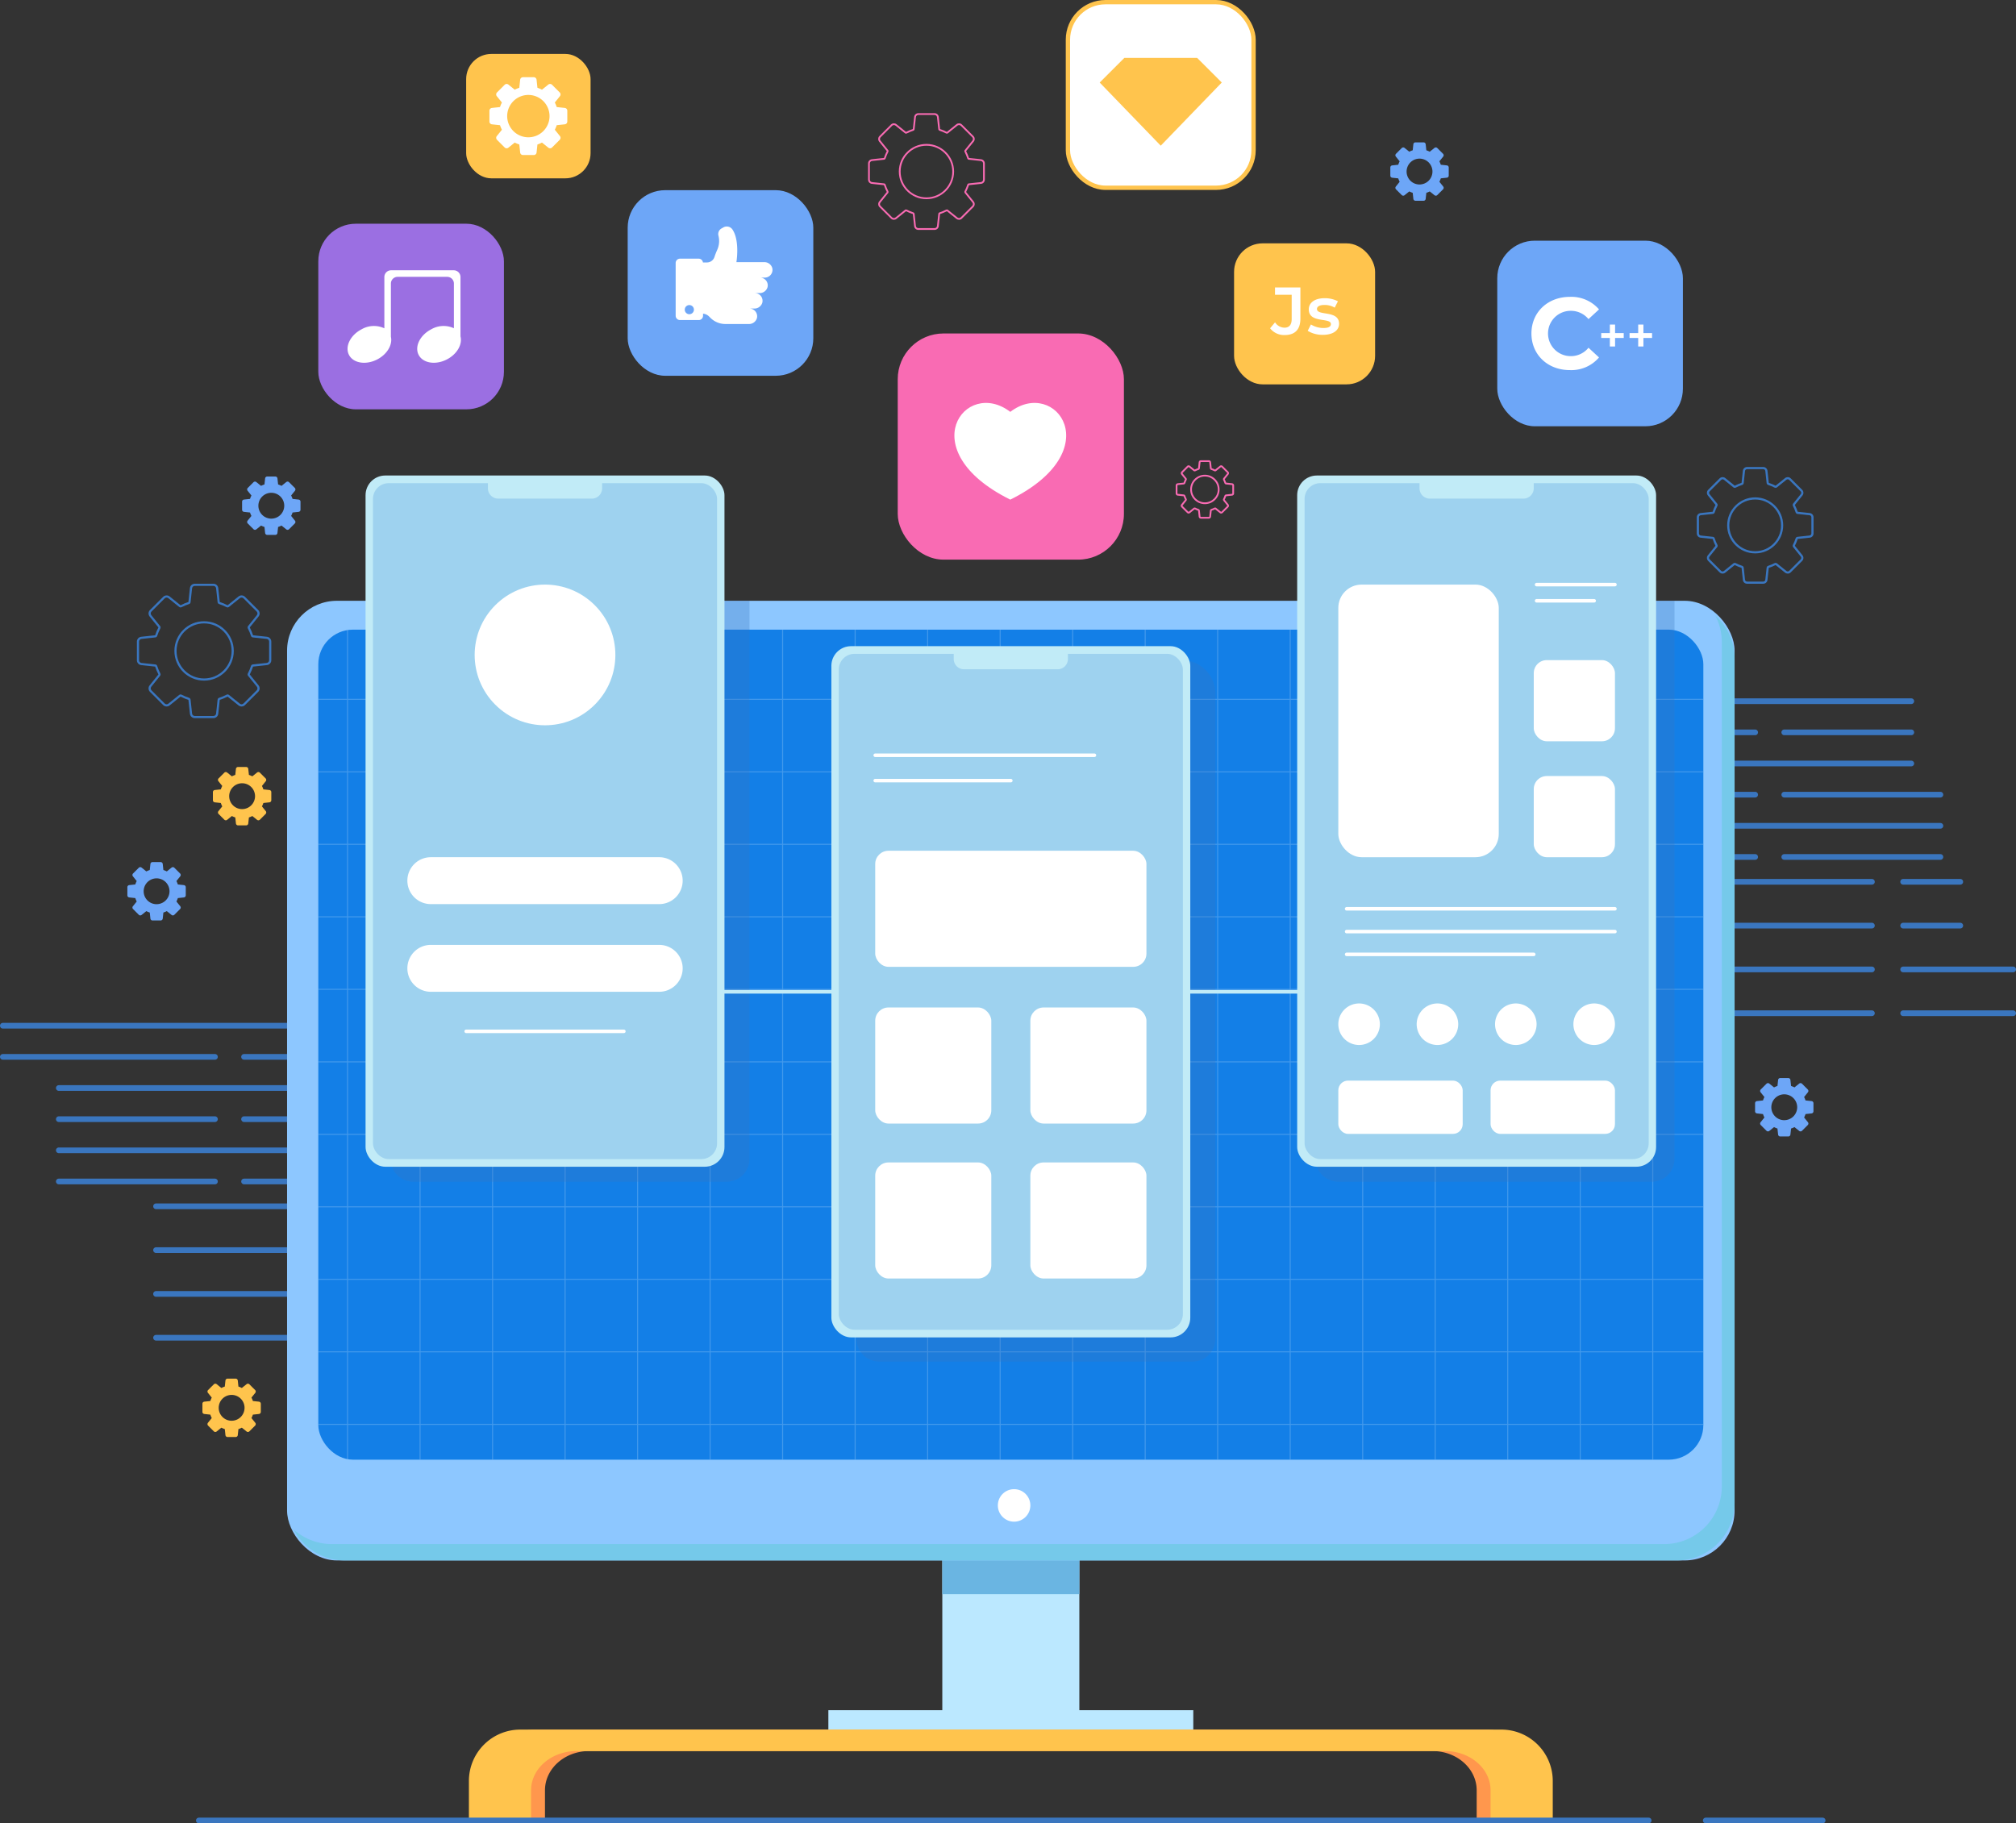 <svg xmlns="http://www.w3.org/2000/svg" id="Group_10310" width="496.287" height="448.925" viewBox="0 0 496.287 448.925">
    <rect x="0" y="0" width="496.287" height="448.925" fill="#333333" stroke="none"/>
    <defs>
        <clipPath id="clip-path">
            <path id="Path_25067" fill="none" d="M8.519 0h323.923a8.519 8.519 0 0 1 8.519 8.519v187.324a8.519 8.519 0 0 1-8.519 8.519H8.519A8.519 8.519 0 0 1 0 195.843V8.519A8.519 8.519 0 0 1 8.519 0z"/>
        </clipPath>
        <style>
            .cls-11,.cls-15,.cls-16,.cls-2,.cls-22{fill:none}.cls-2{stroke:#3a76bf;stroke-width:1.401px}.cls-15,.cls-16,.cls-2{stroke-linecap:round}.cls-11,.cls-15,.cls-16,.cls-2{stroke-miterlimit:10}.cls-3{fill:#bbe8ff}.cls-6{fill:#fff}.cls-11,.cls-15{stroke:#fff}.cls-11{stroke-width:.25px}.cls-12,.cls-25{fill:#3a76bf}.cls-12{opacity:.3;mix-blend-mode:multiply;isolation:isolate}.cls-13{fill:#c1ebf7}.cls-14{fill:#9ed2ef}.cls-15{stroke-width:.867px}.cls-16{stroke:#c1ebf7;stroke-width:.897px}.cls-26{fill:#f96bb3}.cls-19{fill:#6da6f7}.cls-20{fill:#ffc44d}.cls-22{stroke-linejoin:round}.cls-24,.cls-25,.cls-26{stroke:none}
        </style>
    </defs>
    <g id="Group_10264" transform="translate(393.638 172.641)">
        <path id="Line_121" d="M0 0L76.876 0" class="cls-2"/>
        <path id="Line_122" d="M0 0L38.438 0" class="cls-2" transform="translate(0 7.671)"/>
        <path id="Line_123" d="M0 0L31.275 0" class="cls-2" transform="translate(45.602 7.671)"/>
        <path id="Line_124" d="M0 0L76.876 0" class="cls-2" transform="translate(0 15.341)"/>
        <path id="Line_125" d="M0 0L38.438 0" class="cls-2" transform="translate(0 23.012)"/>
        <path id="Line_126" d="M0 0L38.438 0" class="cls-2" transform="translate(45.602 23.012)"/>
        <path id="Line_127" d="M0 0L84.04 0" class="cls-2" transform="translate(0 30.683)"/>
        <path id="Line_128" d="M0 0L38.438 0" class="cls-2" transform="translate(0 38.353)"/>
        <g id="Group_10260" transform="translate(23.937 44.466)">
            <path id="Line_129" d="M0 0L43.243 0" class="cls-2"/>
            <path id="Line_130" d="M0 0L14.065 0" class="cls-2" transform="translate(50.931)"/>
        </g>
        <g id="Group_10261" transform="translate(23.937 55.253)">
            <path id="Line_131" d="M0 0L43.243 0" class="cls-2"/>
            <path id="Line_132" d="M0 0L14.065 0" class="cls-2" transform="translate(50.931)"/>
        </g>
        <g id="Group_10262" transform="translate(23.937 66.04)">
            <path id="Line_133" d="M0 0L43.243 0" class="cls-2"/>
            <path id="Line_134" d="M0 0L27.082 0" class="cls-2" transform="translate(50.931)"/>
        </g>
        <g id="Group_10263" transform="translate(23.937 76.827)">
            <path id="Line_135" d="M0 0L43.243 0" class="cls-2"/>
            <path id="Line_136" d="M0 0L27.082 0" class="cls-2" transform="translate(50.931)"/>
        </g>
        <path id="Line_137" d="M0 0L38.438 0" class="cls-2" transform="translate(45.602 38.353)"/>
    </g>
    <g id="Group_10269" transform="translate(.7 252.539)">
        <path id="Line_138" d="M0 0L90.655 0" class="cls-2"/>
        <path id="Line_139" d="M0 0L52.217 0" class="cls-2" transform="translate(0 7.671)"/>
        <path id="Line_140" d="M0 0L38.438 0" class="cls-2" transform="translate(59.38 7.671)"/>
        <path id="Line_141" d="M0 0L76.876 0" class="cls-2" transform="translate(13.778 15.341)"/>
        <path id="Line_142" d="M0 0L38.438 0" class="cls-2" transform="translate(13.778 23.012)"/>
        <path id="Line_143" d="M0 0L38.438 0" class="cls-2" transform="translate(59.38 23.012)"/>
        <path id="Line_144" d="M0 0L76.876 0" class="cls-2" transform="translate(13.778 30.683)"/>
        <path id="Line_145" d="M0 0L38.438 0" class="cls-2" transform="translate(13.778 38.353)"/>
        <g id="Group_10265" transform="translate(37.715 44.466)">
            <path id="Line_146" d="M0 0L43.243 0" class="cls-2"/>
            <path id="Line_147" d="M0 0L14.065 0" class="cls-2" transform="translate(50.931)"/>
        </g>
        <g id="Group_10266" transform="translate(37.715 55.253)">
            <path id="Line_148" d="M0 0L43.243 0" class="cls-2"/>
            <path id="Line_149" d="M0 0L14.065 0" class="cls-2" transform="translate(50.931)"/>
        </g>
        <g id="Group_10267" transform="translate(37.715 66.04)">
            <path id="Line_150" d="M0 0L43.243 0" class="cls-2"/>
            <path id="Line_151" d="M0 0L14.065 0" class="cls-2" transform="translate(50.931)"/>
        </g>
        <g id="Group_10268" transform="translate(37.715 76.827)">
            <path id="Line_152" d="M0 0L43.243 0" class="cls-2"/>
            <path id="Line_153" d="M0 0L14.065 0" class="cls-2" transform="translate(50.931)"/>
        </g>
        <path id="Line_154" d="M0 0L38.438 0" class="cls-2" transform="translate(59.38 38.353)"/>
    </g>
    <g id="Group_10281" transform="translate(70.669 147.921)">
        <g id="Group_10271" transform="translate(133.253 228.845)">
            <g id="Group_10270" transform="translate(28.049)">
                <path id="Rectangle_1462" d="M0 0H33.737V44.825H0z" class="cls-3"/>
                <path id="Rectangle_1463" fill="#6ab5e2" d="M0 0H33.737V15.728H0z"/>
            </g>
            <path id="Rectangle_1464" d="M0 0H89.835V5.243H0z" class="cls-3" transform="translate(0 44.301)"/>
        </g>
        <g id="Group_10280">
            <rect id="Rectangle_1465" width="356.34" height="236.273" fill="#8dc7ff" rx="12.271"/>
            <path id="Path_25034" d="M220.483 321.083a4 4 0 1 1-4-4 4 4 0 0 1 4 4z" class="cls-6" transform="translate(-37.507 -98.354)"/>
            <path id="Path_25035" fill="#75c9ea" d="M412.554 131.084a14.121 14.121 0 0 1 1.618 6.567V345.54a14.192 14.192 0 0 1-14.192 14.191H72.023a14.122 14.122 0 0 1-9.428-3.605 14.185 14.185 0 0 0 12.574 7.625h327.957a14.193 14.193 0 0 0 14.192-14.192V141.67a14.139 14.139 0 0 0-4.764-10.586z" transform="translate(-60.977 -127.479)"/>
            <rect id="Rectangle_1466" width="340.961" height="204.362" fill="#137fe7" rx="8.519" transform="translate(7.689 7.104)"/>
            <g id="Group_10274" transform="translate(7.689 7.104)">
                <g id="Mask_Group_6217" clip-path="url(#clip-path)">
                    <g id="Group_10272" opacity="0.2" transform="translate(-18.737 -72.093)">
                        <path id="Line_155" d="M0 0L0 275.489" class="cls-11" transform="translate(25.939 40.758)"/>
                        <path id="Line_156" d="M0 0L0 275.489" class="cls-11" transform="translate(43.789 40.758)"/>
                        <path id="Line_157" d="M0 0L0 275.489" class="cls-11" transform="translate(61.639 40.758)"/>
                        <path id="Line_158" d="M0 0L0 275.489" class="cls-11" transform="translate(79.49 40.758)"/>
                        <path id="Line_159" d="M0 0L0 275.489" class="cls-11" transform="translate(97.34 40.758)"/>
                        <path id="Line_160" d="M0 0L0 275.489" class="cls-11" transform="translate(115.19 40.758)"/>
                        <path id="Line_161" d="M0 0L0 275.489" class="cls-11" transform="translate(133.04 40.758)"/>
                        <path id="Line_162" d="M0 0L0 275.489" class="cls-11" transform="translate(150.891 40.758)"/>
                        <path id="Line_163" d="M0 0L0 275.489" class="cls-11" transform="translate(168.741 40.758)"/>
                        <path id="Line_164" d="M0 0L0 275.489" class="cls-11" transform="translate(186.591 40.758)"/>
                        <path id="Line_165" d="M0 0L0 275.489" class="cls-11" transform="translate(204.441 40.758)"/>
                        <path id="Line_166" d="M0 0L0 275.489" class="cls-11" transform="translate(222.292 40.758)"/>
                        <path id="Line_167" d="M0 0L0 275.489" class="cls-11" transform="translate(240.142 40.758)"/>
                        <path id="Line_168" d="M0 0L0 275.489" class="cls-11" transform="translate(257.992 40.758)"/>
                        <path id="Line_169" d="M0 0L0 275.489" class="cls-11" transform="translate(275.842 40.758)"/>
                        <path id="Line_170" d="M0 0L0 275.489" class="cls-11" transform="translate(293.693 40.758)"/>
                        <path id="Line_171" d="M0 0L0 275.489" class="cls-11" transform="translate(311.543 40.758)"/>
                        <path id="Line_172" d="M0 0L0 275.489" class="cls-11" transform="translate(329.393 40.758)"/>
                        <path id="Line_173" d="M0 0L0 275.489" class="cls-11" transform="translate(347.243 40.758)"/>
                        <path id="Line_174" d="M0 0L0 275.489" class="cls-11" transform="translate(365.094 40.758)"/>
                        <path id="Line_175" d="M0 0L0 275.489" class="cls-11" transform="translate(382.944 40.758)"/>
                        <path id="Line_176" d="M408.883 0L0 0" class="cls-11"/>
                        <path id="Line_177" d="M408.883 0L0 0" class="cls-11" transform="translate(0 17.85)"/>
                        <path id="Line_178" d="M408.883 0L0 0" class="cls-11" transform="translate(0 35.7)"/>
                        <path id="Line_179" d="M408.883 0L0 0" class="cls-11" transform="translate(0 53.551)"/>
                        <path id="Line_180" d="M408.883 0L0 0" class="cls-11" transform="translate(0 71.401)"/>
                        <path id="Line_181" d="M408.883 0L0 0" class="cls-11" transform="translate(0 89.251)"/>
                        <path id="Line_182" d="M408.883 0L0 0" class="cls-11" transform="translate(0 107.102)"/>
                        <path id="Line_183" d="M408.883 0L0 0" class="cls-11" transform="translate(0 124.952)"/>
                        <path id="Line_184" d="M408.883 0L0 0" class="cls-11" transform="translate(0 142.802)"/>
                        <path id="Line_185" d="M408.883 0L0 0" class="cls-11" transform="translate(0 160.652)"/>
                        <path id="Line_186" d="M408.883 0L0 0" class="cls-11" transform="translate(0 178.503)"/>
                        <path id="Line_187" d="M408.883 0L0 0" class="cls-11" transform="translate(0 196.353)"/>
                        <path id="Line_188" d="M408.883 0L0 0" class="cls-11" transform="translate(0 214.203)"/>
                        <path id="Line_189" d="M408.883 0L0 0" class="cls-11" transform="translate(0 232.053)"/>
                        <path id="Line_190" d="M408.883 0L0 0" class="cls-11" transform="translate(0 249.904)"/>
                        <path id="Line_191" d="M408.883 0L0 0" class="cls-11" transform="translate(0 267.754)"/>
                        <path id="Line_192" d="M408.883 0L0 0" class="cls-11" transform="translate(0 285.604)"/>
                        <path id="Line_193" d="M408.883 0L0 0" class="cls-11" transform="translate(0 303.455)"/>
                        <path id="Line_194" d="M408.883 0L0 0" class="cls-11" transform="translate(0 321.305)"/>
                        <path id="Line_195" d="M408.883 0L0 0" class="cls-11" transform="translate(0 339.155)"/>
                        <path id="Line_196" d="M408.883 0L0 0" class="cls-11" transform="translate(0 357.005)"/>
                    </g>
                </g>
            </g>
            <path id="Path_25036" d="M83.223 127.967v137.425A5.606 5.606 0 0 0 88.829 271h77.143a5.606 5.606 0 0 0 5.606-5.606V127.967z" class="cls-12" transform="translate(-57.747 -127.967)"/>
            <path id="Path_25037" d="M182.4 140.6v167.1a5.606 5.606 0 0 0 5.606 5.606h77.143a5.606 5.606 0 0 0 5.606-5.606V148.9a8.308 8.308 0 0 0-8.308-8.308z" class="cls-12" transform="translate(-42.218 -125.989)"/>
            <path id="Path_25038" d="M280.112 127.967v137.425a5.607 5.607 0 0 0 5.606 5.608h77.144a5.606 5.606 0 0 0 5.606-5.606V127.967z" class="cls-12" transform="translate(-26.918 -127.967)"/>
        </g>
    </g>
    <g id="Group_10295" transform="translate(89.992 117.076)">
        <g id="Group_10284">
            <g id="Group_10282">
                <rect id="Rectangle_1469" width="88.355" height="170.185" class="cls-13" rx="4.847"/>
                <rect id="Rectangle_1470" width="84.707" height="166.42" class="cls-14" rx="3.877" transform="translate(1.824 1.883)"/>
                <path id="Rectangle_1471" d="M0 0h28.113v1.986a2.532 2.532 0 0 1-2.532 2.532H2.532A2.532 2.532 0 0 1 0 1.986V0z" class="cls-13" transform="translate(30.121 1.171)"/>
            </g>
            <g id="Group_10283" transform="translate(10.291 19.684)">
                <circle id="Ellipse_1447" cx="17.32" cy="17.32" r="17.32" class="cls-6" transform="rotate(-45 34.263 .909)"/>
                <path id="Path_25039" d="M148.8 194.1H92.575a5.773 5.773 0 0 1-5.774-5.773 5.774 5.774 0 0 1 5.774-5.774H148.8a5.774 5.774 0 0 1 5.774 5.774 5.773 5.773 0 0 1-5.774 5.773z" class="cls-6" transform="translate(-86.801 -108.259)"/>
                <path id="Path_25040" d="M148.8 212.764H92.575a5.774 5.774 0 0 1-5.774-5.774 5.774 5.774 0 0 1 5.774-5.774H148.8a5.774 5.774 0 0 1 5.774 5.774 5.774 5.774 0 0 1-5.774 5.774z" class="cls-6" transform="translate(-86.801 -105.336)"/>
                <path id="Line_239" d="M0 0L38.826 0" class="cls-15" transform="translate(14.474 117.167)"/>
            </g>
        </g>
        <g id="Group_10289" transform="translate(114.67 42.019)">
            <g id="Group_10286">
                <g id="Group_10285">
                    <rect id="Rectangle_1472" width="88.355" height="170.185" class="cls-13" rx="4.847"/>
                    <rect id="Rectangle_1473" width="84.707" height="166.42" class="cls-14" rx="3.877" transform="translate(1.824 1.883)"/>
                    <path id="Rectangle_1474" d="M0 0h28.113v1.986a2.532 2.532 0 0 1-2.532 2.532H2.532A2.532 2.532 0 0 1 0 1.986V0z" class="cls-13" transform="translate(30.121 1.171)"/>
                </g>
            </g>
            <g id="Group_10288" transform="translate(10.793 26.858)">
                <g id="Group_10287" transform="translate(0 23.513)">
                    <rect id="Rectangle_1475" width="28.578" height="28.578" class="cls-6" rx="3.257" transform="translate(0 76.74)"/>
                    <rect id="Rectangle_1476" width="28.578" height="28.578" class="cls-6" rx="3.257" transform="translate(38.191 76.74)"/>
                    <rect id="Rectangle_1477" width="28.578" height="28.578" class="cls-6" rx="3.257" transform="translate(0 38.587)"/>
                    <rect id="Rectangle_1478" width="66.769" height="28.578" class="cls-6" rx="3.257"/>
                    <rect id="Rectangle_1479" width="28.578" height="28.578" class="cls-6" rx="3.257" transform="translate(38.191 38.587)"/>
                </g>
                <path id="Line_240" d="M0 0L53.967 0" class="cls-15"/>
                <path id="Line_241" d="M0 0L33.384 0" class="cls-15" transform="translate(0 6.242)"/>
            </g>
        </g>
        <g id="Group_10294" transform="translate(229.339)">
            <g id="Group_10291">
                <g id="Group_10290">
                    <rect id="Rectangle_1480" width="88.355" height="170.185" class="cls-13" rx="4.847"/>
                    <rect id="Rectangle_1481" width="84.707" height="166.42" class="cls-14" rx="3.877" transform="translate(1.825 1.883)"/>
                    <path id="Rectangle_1482" d="M0 0h28.113v1.986a2.532 2.532 0 0 1-2.532 2.532H2.532A2.532 2.532 0 0 1 0 1.986V0z" class="cls-13" transform="translate(30.121 1.171)"/>
                </g>
            </g>
            <g id="Group_10293" transform="translate(10.128 26.858)">
                <rect id="Rectangle_1483" width="39.495" height="67.12" class="cls-6" rx="5.731"/>
                <rect id="Rectangle_1484" width="19.985" height="19.985" class="cls-6" rx="3.2" transform="translate(48.115 18.592)"/>
                <rect id="Rectangle_1485" width="19.985" height="19.985" class="cls-6" rx="3.2" transform="translate(48.115 47.135)"/>
                <path id="Line_242" d="M0 0L66.054 0" class="cls-15" transform="translate(2.045 79.821)"/>
                <path id="Line_243" d="M0 0L66.054 0" class="cls-15" transform="translate(2.045 85.432)"/>
                <path id="Line_244" d="M0 0L46.069 0" class="cls-15" transform="translate(2.045 91.042)"/>
                <g id="Group_10292" transform="translate(0 103.124)">
                    <path id="Path_25041" d="M295.177 218.8a5.113 5.113 0 1 1-5.113-5.113 5.114 5.114 0 0 1 5.113 5.113z" class="cls-6" transform="translate(-284.95 -213.683)"/>
                    <path id="Path_25042" d="M311.855 218.8a5.113 5.113 0 1 1-5.113-5.113 5.113 5.113 0 0 1 5.113 5.113z" class="cls-6" transform="translate(-282.338 -213.683)"/>
                    <path id="Path_25043" d="M328.536 218.8a5.113 5.113 0 1 1-5.113-5.113 5.114 5.114 0 0 1 5.113 5.113z" class="cls-6" transform="translate(-279.727 -213.683)"/>
                    <path id="Path_25044" d="M345.214 218.8a5.113 5.113 0 1 1-5.113-5.113 5.113 5.113 0 0 1 5.113 5.113z" class="cls-6" transform="translate(-277.115 -213.683)"/>
                </g>
                <rect id="Rectangle_1486" width="30.618" height="13.115" class="cls-6" rx="2.383" transform="translate(0 122.123)"/>
                <rect id="Rectangle_1487" width="30.618" height="13.115" class="cls-6" rx="2.383" transform="translate(37.482 122.123)"/>
                <path id="Line_245" d="M0 0L19.291 0" class="cls-15" transform="translate(48.809)"/>
                <path id="Line_246" d="M0 0L14.178 0" class="cls-15" transform="translate(48.809 3.986)"/>
            </g>
        </g>
        <path id="Line_247" d="M0 0L28.311 0" class="cls-16" transform="translate(202.279 127.111)"/>
        <path id="Line_248" d="M0 0L28.311 0" class="cls-16" transform="translate(87.376 127.111)"/>
    </g>
    <g id="Group_10296" transform="translate(78.358 55.084)">
        <rect id="Rectangle_1488" width="45.696" height="45.696" fill="#9b6fe2" rx="9.242"/>
        <path id="Path_25045" d="M101.87 73.894V59.262a1.652 1.652 0 0 0-1.653-1.652H84.783a1.651 1.651 0 0 0-1.652 1.652v12.631a6.064 6.064 0 0 0-5.6.242c-2.775 1.435-4.166 4.261-3.107 6.31s4.169 2.55 6.945 1.116c2.457-1.27 3.825-3.628 3.373-5.575v-13.11a1.653 1.653 0 0 1 1.658-1.653h12.2a1.652 1.652 0 0 1 1.652 1.653v11a6.077 6.077 0 0 0-5.571.257c-2.776 1.435-4.167 4.261-3.107 6.31s4.168 2.55 6.944 1.116c2.5-1.289 3.869-3.7 3.352-5.665z" class="cls-6" transform="translate(-66.87 -46.146)"/>
    </g>
    <g id="Group_10297" transform="translate(220.998 82.105)">
        <rect id="Rectangle_1489" width="55.682" height="55.682" fill="#f96bb3" rx="11.262"/>
        <path id="Path_25046" d="M216.992 88.047c-11.079-8.494-24.432 9.492 0 21.608 24.432-12.116 11.08-30.102 0-21.608z" class="cls-6" transform="translate(-189.285 -68.746)"/>
    </g>
    <g id="Group_10298" transform="translate(154.52 46.823)">
        <rect id="Rectangle_1490" width="45.696" height="45.696" class="cls-19" rx="9.242"/>
        <path id="Path_25047" d="M167.7 58.553a2.016 2.016 0 0 0-2.016-1.489h-6.824s.884-5.246-.963-8.021a1.692 1.692 0 0 0-2.251-.53l-.468.269a1.576 1.576 0 0 0-.747 1.731l.038.161a5.326 5.326 0 0 1-.367 3.449 15.924 15.924 0 0 0-.642 1.659 1.945 1.945 0 0 1-1.84 1.359h-1a1.05 1.05 0 0 0-1.036-.932h-4.614a1.062 1.062 0 0 0-1.063 1.063v12.99a1.063 1.063 0 0 0 1.063 1.063h4.614a1.063 1.063 0 0 0 1.063-1.063v-.509a2.368 2.368 0 0 1 1.47.675l.339.339a5.22 5.22 0 0 0 3.689 1.529h5.76a2.016 2.016 0 0 0 2.017-1.49 1.907 1.907 0 0 0-1.861-2.319h1.175A2.014 2.014 0 0 0 165.25 67a1.906 1.906 0 0 0-1.86-2.319h1.127a2.014 2.014 0 0 0 2.016-1.49 1.906 1.906 0 0 0-1.86-2.319h1.165a1.906 1.906 0 0 0 1.862-2.319zm-20.425 11.334a1.127 1.127 0 1 1 1.127-1.128 1.128 1.128 0 0 1-1.127 1.128z" class="cls-6" transform="translate(-132.096 -39.345)"/>
    </g>
    <g id="Group_10303" transform="translate(368.59 59.257)">
        <rect id="Rectangle_1491" width="45.696" height="45.696" class="cls-19" rx="9.242"/>
        <g id="Group_10302" transform="translate(8.409 13.831)">
            <g id="Group_10299">
                <path id="Path_25048" d="M326.054 72.282c0-5.256 4.036-9.017 9.465-9.017a9 9 0 0 1 7.173 3.089l-2.59 2.391a5.613 5.613 0 0 0-4.385-2.043 5.579 5.579 0 1 0 0 11.159 5.559 5.559 0 0 0 4.385-2.068l2.59 2.392a8.96 8.96 0 0 1-7.2 3.114c-5.402.001-9.438-3.762-9.438-9.017z" class="cls-6" transform="translate(-326.054 -63.265)"/>
            </g>
            <g id="Group_10300" transform="translate(17.18 6.818)">
                <path id="Path_25049" d="M346.447 72.464h-2.127v2.1h-1.285v-2.1h-2.127v-1.2h2.127v-2.1h1.285v2.1h2.127z" class="cls-6" transform="translate(-340.908 -69.16)"/>
            </g>
            <g id="Group_10301" transform="translate(24.155 6.818)">
                <path id="Path_25050" d="M352.479 72.464h-2.127v2.1h-1.286v-2.1h-2.127v-1.2h2.127v-2.1h1.286v2.1h2.127z" class="cls-6" transform="translate(-346.939 -69.16)"/>
            </g>
        </g>
    </g>
    <g id="Group_10304" transform="translate(114.757 13.28)">
        <rect id="Rectangle_1492" width="30.626" height="30.626" class="cls-20" rx="6.194"/>
        <path id="Path_25051" d="M122.817 24.072l-1.984-.214a7.288 7.288 0 0 0-.467-1.121l1.254-1.557a.694.694 0 0 0-.05-.925l-1.882-1.882a.694.694 0 0 0-.925-.05l-1.557 1.255a7.247 7.247 0 0 0-1.121-.468l-.213-1.984a.694.694 0 0 0-.689-.619h-2.661a.694.694 0 0 0-.689.619l-.214 1.984a7.344 7.344 0 0 0-1.121.468l-1.557-1.255a.694.694 0 0 0-.925.05l-1.881 1.882a.692.692 0 0 0-.05.925l1.254 1.557a7.3 7.3 0 0 0-.468 1.121l-1.984.214a.692.692 0 0 0-.619.689v2.66a.692.692 0 0 0 .619.689l1.984.214a7.3 7.3 0 0 0 .468 1.121L106.086 31a.692.692 0 0 0 .05.925l1.881 1.882a.694.694 0 0 0 .925.05L110.5 32.6a7.343 7.343 0 0 0 1.121.468l.214 1.984a.694.694 0 0 0 .689.619h2.661a.694.694 0 0 0 .689-.619l.213-1.984a7.247 7.247 0 0 0 1.121-.468l1.557 1.255a.694.694 0 0 0 .925-.05l1.882-1.882a.694.694 0 0 0 .05-.925l-1.254-1.557a7.288 7.288 0 0 0 .467-1.121l1.984-.214a.691.691 0 0 0 .619-.689v-2.66a.691.691 0 0 0-.621-.685zm-8.965 7.228a5.213 5.213 0 1 1 5.213-5.213 5.213 5.213 0 0 1-5.213 5.213z" class="cls-6" transform="translate(-98.54 -10.778)"/>
    </g>
    <g id="Group_10306" transform="translate(303.796 59.915)">
        <rect id="Rectangle_1493" width="34.719" height="34.719" class="cls-20" rx="7.022"/>
        <g id="Group_10305" transform="translate(8.87 10.867)">
            <path id="Path_25052" d="M270.431 71.316l1.22-1.468a2.805 2.805 0 0 0 2.294 1.32c1.188 0 1.8-.709 1.8-2.128v-5.97h-4.107v-1.8h6.251v7.653c0 2.721-1.353 4.058-3.892 4.058a4.355 4.355 0 0 1-3.566-1.665z" class="cls-6" transform="translate(-270.431 -61.271)"/>
            <path id="Path_25053" d="M278.436 71.585l.791-1.567a5.934 5.934 0 0 0 3.07.874c1.3 0 1.846-.363 1.846-.974 0-1.682-5.443-.1-5.443-3.612 0-1.665 1.5-2.754 3.877-2.754a7.006 7.006 0 0 1 3.3.759l-.792 1.567a4.818 4.818 0 0 0-2.524-.66c-1.253 0-1.846.413-1.846.99 0 1.781 5.443.2 5.443 3.646 0 1.649-1.517 2.721-3.993 2.721a6.993 6.993 0 0 1-3.729-.99z" class="cls-6" transform="translate(-269.178 -60.914)"/>
        </g>
    </g>
    <g id="Group_10307" transform="translate(262.896 .532)">
        <rect id="Rectangle_1494" width="45.696" height="45.696" fill="#fff" stroke="#ffc44d" stroke-miterlimit="10" stroke-width="1.064px" rx="9.242"/>
        <path id="Path_25054" d="M249.188 34.013l15.027-15.554-6.064-6.059h-17.927l-6.063 6.063z" class="cls-20" transform="translate(-226.34 1.326)"/>
    </g>
    <path id="Path_25055" d="M41.117 189.259l-1.487-.16a5.552 5.552 0 0 0-.35-.841l.94-1.167a.52.52 0 0 0-.038-.694l-1.41-1.41a.519.519 0 0 0-.694-.038l-1.167.94a5.553 5.553 0 0 0-.841-.35l-.16-1.487a.52.52 0 0 0-.517-.464h-2a.521.521 0 0 0-.517.464l-.16 1.487a5.59 5.59 0 0 0-.84.35l-1.168-.94a.518.518 0 0 0-.693.038l-1.411 1.41a.521.521 0 0 0-.037.694l.94 1.167a5.44 5.44 0 0 0-.352.841l-1.487.16a.52.52 0 0 0-.464.517v2a.521.521 0 0 0 .464.517l1.487.16a5.427 5.427 0 0 0 .352.84l-.94 1.168a.519.519 0 0 0 .037.693l1.411 1.411a.518.518 0 0 0 .693.037l1.168-.94a5.478 5.478 0 0 0 .84.352l.16 1.487a.521.521 0 0 0 .517.464h2a.52.52 0 0 0 .517-.464l.16-1.487a5.443 5.443 0 0 0 .841-.352l1.167.94a.519.519 0 0 0 .694-.037l1.41-1.411a.518.518 0 0 0 .038-.693l-.94-1.168a5.538 5.538 0 0 0 .35-.84l1.487-.16a.521.521 0 0 0 .464-.517v-2a.52.52 0 0 0-.464-.517zm-6.721 4.7a3.182 3.182 0 1 1 3.182-3.183 3.183 3.183 0 0 1-3.178 3.18z" class="cls-19" transform="translate(4.151 28.664)"/>
    <g id="Group_10308" transform="translate(33.698 27.866)">
        <g id="Path_25056" class="cls-22">
            <path d="M61.251 137.395l-3.425-.369a12.481 12.481 0 0 0-.807-1.935l2.165-2.687a1.2 1.2 0 0 0-.086-1.6l-3.249-3.249a1.2 1.2 0 0 0-1.6-.086l-2.688 2.165a12.539 12.539 0 0 0-1.934-.808l-.369-3.423a1.2 1.2 0 0 0-1.19-1.069h-4.589a1.2 1.2 0 0 0-1.19 1.069l-.369 3.423a12.6 12.6 0 0 0-1.935.808l-2.685-2.162a1.2 1.2 0 0 0-1.6.086l-3.249 3.249a1.2 1.2 0 0 0-.086 1.6l2.165 2.687a12.6 12.6 0 0 0-.808 1.935l-3.423.369a1.2 1.2 0 0 0-1.069 1.19v4.593a1.2 1.2 0 0 0 1.069 1.19l3.423.369a12.537 12.537 0 0 0 .808 1.934l-2.165 2.688a1.2 1.2 0 0 0 .086 1.6L35.7 154.2a1.2 1.2 0 0 0 1.6.086l2.687-2.165a12.481 12.481 0 0 0 1.935.807l.369 3.425a1.2 1.2 0 0 0 1.19 1.069h4.593a1.2 1.2 0 0 0 1.19-1.069l.369-3.425a12.421 12.421 0 0 0 1.934-.807l2.688 2.165a1.2 1.2 0 0 0 1.6-.086l3.249-3.249a1.2 1.2 0 0 0 .086-1.6l-2.165-2.688a12.42 12.42 0 0 0 .807-1.934l3.425-.369a1.2 1.2 0 0 0 1.069-1.19v-4.593a1.2 1.2 0 0 0-1.075-1.182zm-15.476 10.263a6.778 6.778 0 1 1 6.778-6.778 6.776 6.776 0 0 1-6.778 6.778z" class="cls-24" transform="translate(-29.231 -8.48)"/>
            <path d="M43.479 124.869c-.341 0-.625.255-.661.594l-.37 3.423c-.022.21-.166.386-.366.45-.615.197-1.239.457-1.853.774-.077.04-.16.06-.244.06-.12 0-.237-.04-.334-.118l-2.687-2.165c-.12-.097-.264-.148-.417-.148-.178 0-.344.07-.47.195l-3.25 3.25c-.24.24-.26.62-.046.886l2.165 2.687c.132.164.155.39.058.578-.317.614-.577 1.238-.774 1.853-.064.2-.24.344-.45.367l-3.424.369c-.338.036-.593.32-.593.661v4.593c0 .34.255.624.594.661l3.423.369c.21.022.386.166.45.367.197.616.458 1.239.774 1.851.097.188.074.414-.058.578l-2.165 2.688c-.214.265-.194.647.047.888l3.25 3.248c.124.126.291.195.47.195.153 0 .297-.051.416-.147l2.687-2.165c.097-.078.215-.118.334-.118.083 0 .167.02.244.06.616.317 1.239.577 1.852.772.201.064.345.24.368.45l.369 3.426c.036.338.32.593.661.593h4.593c.34 0 .625-.255.661-.594l.369-3.425c.023-.21.167-.386.367-.45.615-.195 1.237-.455 1.851-.772.077-.04.161-.06.245-.06.119 0 .237.04.333.118l2.688 2.164c.12.097.264.148.417.148.178 0 .345-.07.47-.195l3.249-3.248c.24-.24.26-.623.048-.888l-2.165-2.688c-.132-.164-.155-.39-.058-.578.317-.614.577-1.236.772-1.85.064-.201.24-.346.45-.368l3.425-.369c.338-.037.594-.321.594-.661v-4.593c0-.341-.255-.625-.594-.661l-3.425-.37c-.21-.022-.386-.166-.45-.367-.195-.613-.455-1.236-.773-1.852-.096-.187-.073-.414.059-.578l2.165-2.686c.213-.266.193-.648-.048-.888l-3.248-3.249c-.126-.125-.293-.195-.47-.195-.154 0-.298.051-.418.148l-2.688 2.165c-.096.078-.214.118-.333.118-.084 0-.168-.02-.245-.06-.612-.316-1.235-.577-1.851-.774-.2-.064-.345-.24-.367-.45l-.37-3.424c-.035-.338-.32-.593-.66-.593h-4.593m2.296 23.321c-4.03 0-7.309-3.279-7.309-7.31 0-4.03 3.279-7.309 7.309-7.309s7.31 3.28 7.31 7.31c0 4.03-3.28 7.31-7.31 7.31m-2.296-23.854h4.593c.612 0 1.125.46 1.19 1.069l.369 3.423c.672.215 1.316.49 1.934.809l2.688-2.166c.22-.177.486-.265.75-.265.308 0 .614.119.847.351l3.249 3.249c.431.431.468 1.12.085 1.597l-2.165 2.687c.32.619.593 1.263.807 1.935l3.425.369c.608.065 1.069.578 1.069 1.19v4.593c0 .612-.46 1.124-1.069 1.19l-3.425.369c-.214.672-.488 1.316-.807 1.934l2.165 2.688c.383.476.346 1.164-.085 1.597l-3.25 3.249c-.232.232-.538.35-.846.35-.265 0-.53-.088-.75-.265l-2.688-2.165c-.618.32-1.262.593-1.934.807l-.37 3.425c-.064.608-.577 1.069-1.19 1.069H43.48c-.612 0-1.125-.46-1.19-1.069l-.37-3.425c-.671-.214-1.315-.488-1.934-.807l-2.687 2.165c-.22.177-.486.264-.75.264-.309 0-.615-.117-.847-.35l-3.249-3.248c-.432-.433-.47-1.121-.086-1.597l2.166-2.688c-.32-.618-.594-1.262-.809-1.934l-3.423-.37c-.609-.065-1.069-.577-1.069-1.19v-4.592c0-.612.46-1.125 1.069-1.19l3.423-.37c.215-.671.49-1.315.809-1.934l-2.166-2.687c-.383-.476-.346-1.166.086-1.597l3.249-3.249c.232-.232.538-.35.846-.35.265 0 .53.087.751.264l2.687 2.166c.619-.32 1.263-.594 1.935-.809l.369-3.423c.065-.609.578-1.069 1.19-1.069zm2.296 23.321c3.744 0 6.777-3.033 6.777-6.777 0-3.743-3.033-6.778-6.777-6.778-3.743 0-6.777 3.035-6.777 6.778 0 3.744 3.034 6.777 6.777 6.777z" class="cls-25" transform="translate(-29.231 -8.48)"/>
        </g>
        <g id="Path_25057" class="cls-22">
            <path d="M389.063 110.829l-2.975-.32a10.8 10.8 0 0 0-.7-1.681l1.881-2.334a1.04 1.04 0 0 0-.074-1.388l-2.821-2.821a1.04 1.04 0 0 0-1.388-.075l-2.334 1.881a10.906 10.906 0 0 0-1.681-.7l-.32-2.975a1.04 1.04 0 0 0-1.034-.929h-3.989a1.039 1.039 0 0 0-1.034.929l-.32 2.975a10.906 10.906 0 0 0-1.681.7l-2.334-1.881a1.04 1.04 0 0 0-1.388.075l-2.821 2.821a1.04 1.04 0 0 0-.075 1.388l1.881 2.334a10.906 10.906 0 0 0-.7 1.681l-2.975.32a1.039 1.039 0 0 0-.929 1.034v3.989a1.039 1.039 0 0 0 .929 1.034l2.975.32a10.905 10.905 0 0 0 .7 1.681l-1.881 2.334a1.04 1.04 0 0 0 .075 1.388l2.821 2.821a1.04 1.04 0 0 0 1.388.074l2.334-1.881a10.8 10.8 0 0 0 1.681.7l.32 2.975a1.04 1.04 0 0 0 1.034.929h3.989a1.041 1.041 0 0 0 1.034-.929l.32-2.975a10.8 10.8 0 0 0 1.681-.7l2.334 1.881a1.04 1.04 0 0 0 1.388-.074l2.821-2.821a1.04 1.04 0 0 0 .074-1.388l-1.881-2.334a10.8 10.8 0 0 0 .7-1.681l2.975-.32a1.039 1.039 0 0 0 .928-1.034v-3.989a1.039 1.039 0 0 0-.928-1.034zm-13.443 9.394a6.365 6.365 0 1 1 6.366-6.366 6.365 6.365 0 0 1-6.366 6.365z" class="cls-24" transform="translate(22.758 -12.371)"/>
            <path d="M373.626 100.018c-.26 0-.478.195-.505.454l-.32 2.974c-.023.21-.168.386-.368.45-.529.169-1.067.393-1.599.667-.077.04-.16.06-.243.06-.12 0-.238-.04-.334-.118l-2.334-1.88c-.115-.094-.237-.113-.318-.113-.136 0-.264.053-.36.15l-2.82 2.82c-.185.184-.2.476-.038.678l1.88 2.334c.133.164.156.39.06.577-.275.532-.5 1.07-.668 1.599-.064.2-.24.345-.45.367l-2.975.32c-.258.028-.453.245-.453.506v3.989c0 .26.195.477.454.505l2.974.32c.21.023.386.167.45.367.169.53.393 1.067.667 1.599.097.187.074.413-.058.577l-1.88 2.334c-.164.203-.148.494.036.678l2.821 2.821c.096.096.223.149.359.149.117 0 .228-.04.319-.113l2.334-1.88c.096-.078.215-.118.334-.118.083 0 .167.02.244.06.53.273 1.067.498 1.598.667.2.064.345.24.367.45l.32 2.975c.028.258.245.453.506.453h3.989c.26 0 .477-.195.505-.453l.32-2.975c.023-.21.167-.386.367-.45.531-.17 1.069-.394 1.598-.668.077-.04.161-.06.244-.06.12 0 .238.04.334.119l2.334 1.88c.092.074.202.113.32.113.135 0 .262-.053.358-.149l2.821-2.82c.184-.184.2-.476.036-.679l-1.88-2.334c-.133-.164-.156-.39-.059-.578.274-.53.499-1.067.668-1.598.064-.2.24-.344.45-.367l2.975-.32c.258-.028.452-.245.452-.505v-3.99c0-.26-.194-.477-.452-.504l-2.975-.32c-.21-.023-.386-.167-.45-.368-.17-.531-.394-1.069-.668-1.598-.097-.187-.074-.414.059-.578l1.88-2.334c.163-.203.148-.494-.036-.678l-2.82-2.82c-.097-.097-.225-.15-.36-.15-.082 0-.204.02-.319.112l-2.334 1.88c-.096.078-.214.118-.334.118-.083 0-.166-.02-.243-.059-.532-.274-1.07-.498-1.599-.667-.2-.064-.344-.24-.367-.45l-.32-2.975c-.028-.258-.245-.453-.505-.453h-3.99m1.995 20.736c-3.803 0-6.897-3.094-6.897-6.897 0-3.803 3.094-6.897 6.897-6.897 3.803 0 6.897 3.094 6.897 6.897 0 3.803-3.094 6.897-6.897 6.897m-1.994-21.268h3.989c.53 0 .977.4 1.034.929l.32 2.974c.584.187 1.144.425 1.68.701l2.334-1.88c.192-.154.422-.23.652-.23.268 0 .534.103.736.305l2.821 2.82c.376.377.407.975.074 1.389l-1.88 2.334c.277.536.516 1.096.702 1.68l2.974.32c.528.057.928.503.928 1.035v3.989c0 .532-.4.977-.928 1.034l-2.974.32c-.186.584-.425 1.144-.702 1.68l1.88 2.335c.333.414.302 1.012-.074 1.387l-2.82 2.821c-.203.202-.468.305-.736.305-.23 0-.46-.076-.653-.23l-2.333-1.881c-.537.277-1.097.516-1.681.702l-.32 2.975c-.057.527-.503.928-1.034.928h-3.99c-.531 0-.977-.401-1.033-.928l-.32-2.975c-.585-.186-1.145-.425-1.681-.702l-2.334 1.88c-.192.155-.423.23-.653.23-.267 0-.533-.102-.735-.304l-2.821-2.82c-.376-.376-.408-.974-.075-1.388l1.88-2.334c-.276-.537-.514-1.097-.7-1.681l-2.975-.32c-.529-.057-.929-.502-.929-1.034v-3.99c0-.531.4-.977.929-1.033l2.974-.32c.187-.585.425-1.145.701-1.681l-1.88-2.334c-.333-.414-.301-1.012.075-1.388l2.82-2.821c.203-.202.47-.305.737-.305.23 0 .46.076.652.23l2.334 1.88c.536-.276 1.096-.514 1.68-.7l.32-2.975c.057-.529.503-.929 1.035-.929zm1.994 20.736c3.516 0 6.365-2.85 6.365-6.365s-2.85-6.365-6.365-6.365-6.365 2.85-6.365 6.365c0 3.516 2.85 6.365 6.365 6.365z" class="cls-25" transform="translate(22.758 -12.371)"/>
        </g>
        <path id="Path_25058" d="M309.931 36.049l-1.487-.161a5.588 5.588 0 0 0-.35-.84l.94-1.167a.521.521 0 0 0-.037-.694l-1.411-1.411a.521.521 0 0 0-.694-.037l-1.167.94a5.358 5.358 0 0 0-.84-.35l-.161-1.487a.52.52 0 0 0-.517-.464h-2a.521.521 0 0 0-.517.464l-.16 1.487a5.358 5.358 0 0 0-.84.35l-1.168-.94a.519.519 0 0 0-.693.037l-1.411 1.411a.521.521 0 0 0-.037.694l.94 1.167a5.472 5.472 0 0 0-.352.84l-1.487.161a.519.519 0 0 0-.464.517v2a.519.519 0 0 0 .464.516l1.487.161a5.472 5.472 0 0 0 .352.84l-.94 1.167a.521.521 0 0 0 .037.694l1.411 1.411a.519.519 0 0 0 .693.037l1.168-.94a5.358 5.358 0 0 0 .84.35l.16 1.487a.521.521 0 0 0 .517.465h2a.52.52 0 0 0 .517-.465l.161-1.487a5.358 5.358 0 0 0 .84-.35l1.167.94a.521.521 0 0 0 .694-.037L309 41.938a.521.521 0 0 0 .037-.694l-.94-1.167a5.588 5.588 0 0 0 .35-.84l1.487-.161a.519.519 0 0 0 .464-.516v-2a.519.519 0 0 0-.467-.511zm-6.721 4.7a3.183 3.183 0 1 1 3.182-3.183 3.183 3.183 0 0 1-3.182 3.18z" class="cls-19" transform="translate(12.544 -23.192)"/>
        <path id="Path_25059" d="M59.322 169.016l-1.487-.16a5.587 5.587 0 0 0-.35-.84l.94-1.168a.518.518 0 0 0-.038-.693l-1.41-1.411a.521.521 0 0 0-.694-.037l-1.167.94a5.441 5.441 0 0 0-.841-.352l-.16-1.487a.52.52 0 0 0-.517-.464h-2a.521.521 0 0 0-.517.464l-.16 1.487a5.429 5.429 0 0 0-.84.352l-1.168-.94a.519.519 0 0 0-.693.037l-1.411 1.411a.519.519 0 0 0-.037.693l.94 1.168a5.474 5.474 0 0 0-.352.84l-1.487.16a.521.521 0 0 0-.464.517v2a.52.52 0 0 0 .464.517l1.487.16a5.44 5.44 0 0 0 .352.841l-.94 1.167a.521.521 0 0 0 .037.694l1.411 1.41a.518.518 0 0 0 .693.038l1.168-.94a5.537 5.537 0 0 0 .84.35l.16 1.487a.521.521 0 0 0 .517.464h2a.52.52 0 0 0 .517-.464l.16-1.487a5.55 5.55 0 0 0 .841-.35l1.167.94a.519.519 0 0 0 .694-.038l1.41-1.41a.52.52 0 0 0 .038-.694l-.94-1.167a5.551 5.551 0 0 0 .35-.841l1.487-.16a.52.52 0 0 0 .464-.517v-2a.521.521 0 0 0-.464-.517zm-6.721 4.7a3.182 3.182 0 1 1 3.182-3.182 3.183 3.183 0 0 1-3.183 3.179z" class="cls-20" transform="translate(-26.697 -2.372)"/>
        <path id="Path_25060" d="M57.09 299.222l-1.487-.16a5.442 5.442 0 0 0-.352-.841l.94-1.167a.521.521 0 0 0-.037-.694l-1.411-1.41a.518.518 0 0 0-.693-.038l-1.168.94a5.588 5.588 0 0 0-.84-.35l-.16-1.487a.521.521 0 0 0-.517-.464h-2a.52.52 0 0 0-.517.464l-.16 1.487a5.551 5.551 0 0 0-.841.35l-1.167-.94a.52.52 0 0 0-.694.038l-1.41 1.41a.519.519 0 0 0-.038.694l.94 1.167a5.553 5.553 0 0 0-.35.841l-1.487.16a.52.52 0 0 0-.464.517v2a.521.521 0 0 0 .464.517l1.487.16a5.6 5.6 0 0 0 .35.841l-.94 1.167a.519.519 0 0 0 .038.694l1.41 1.41a.519.519 0 0 0 .694.037l1.167-.94a5.434 5.434 0 0 0 .841.352l.16 1.487a.52.52 0 0 0 .517.464h2a.521.521 0 0 0 .517-.464l.16-1.487a5.469 5.469 0 0 0 .84-.352l1.168.94a.518.518 0 0 0 .693-.037l1.411-1.41a.521.521 0 0 0 .037-.694l-.94-1.167a5.488 5.488 0 0 0 .352-.841l1.487-.16a.521.521 0 0 0 .464-.517v-2a.52.52 0 0 0-.464-.517zm-6.722 4.7a3.182 3.182 0 1 1 3.183-3.183 3.183 3.183 0 0 1-3.183 3.18z" class="cls-20" transform="translate(-27.046 18.016)"/>
        <path id="Path_25061" d="M65.534 107.184l-1.486-.161a5.476 5.476 0 0 0-.352-.84l.94-1.167a.521.521 0 0 0-.037-.694l-1.411-1.411a.521.521 0 0 0-.694-.037l-1.167.94a5.358 5.358 0 0 0-.84-.35l-.161-1.487a.52.52 0 0 0-.516-.465h-2a.52.52 0 0 0-.517.465l-.161 1.487a5.358 5.358 0 0 0-.84.35l-1.167-.94a.521.521 0 0 0-.694.037l-1.411 1.411a.521.521 0 0 0-.037.694l.94 1.167a5.357 5.357 0 0 0-.35.84l-1.487.161a.519.519 0 0 0-.464.517v1.994a.519.519 0 0 0 .464.517l1.487.161a5.357 5.357 0 0 0 .35.84l-.94 1.167a.521.521 0 0 0 .037.694l1.411 1.411a.521.521 0 0 0 .694.037l1.167-.94a5.357 5.357 0 0 0 .84.35l.161 1.487a.519.519 0 0 0 .517.465h2a.519.519 0 0 0 .516-.465l.161-1.487a5.357 5.357 0 0 0 .84-.35l1.167.94a.521.521 0 0 0 .694-.037l1.411-1.411a.521.521 0 0 0 .037-.694l-.94-1.167a5.476 5.476 0 0 0 .352-.84l1.486-.161a.519.519 0 0 0 .465-.517V107.7a.519.519 0 0 0-.465-.516zm-6.721 4.7A3.183 3.183 0 1 1 62 108.7a3.183 3.183 0 0 1-3.187 3.181z" class="cls-19" transform="translate(-25.724 -12.054)"/>
        <path id="Path_25062" d="M387.562 235.238l-1.487-.161a5.36 5.36 0 0 0-.35-.84l.94-1.167a.521.521 0 0 0-.037-.694l-1.411-1.411a.521.521 0 0 0-.694-.037l-1.167.94a5.357 5.357 0 0 0-.84-.35l-.161-1.487a.519.519 0 0 0-.517-.465h-1.994a.519.519 0 0 0-.517.465l-.161 1.487a5.356 5.356 0 0 0-.84.35l-1.167-.94a.521.521 0 0 0-.694.037l-1.411 1.411a.521.521 0 0 0-.037.694l.94 1.167a5.36 5.36 0 0 0-.35.84l-1.487.161a.52.52 0 0 0-.465.516v2a.52.52 0 0 0 .465.517l1.487.161a5.361 5.361 0 0 0 .35.84l-.94 1.167a.521.521 0 0 0 .037.694l1.411 1.411a.521.521 0 0 0 .694.037l1.167-.94a5.353 5.353 0 0 0 .84.35l.161 1.487a.519.519 0 0 0 .517.464h1.994a.519.519 0 0 0 .517-.464l.161-1.487a5.354 5.354 0 0 0 .84-.35l1.167.94a.521.521 0 0 0 .694-.037l1.411-1.411a.521.521 0 0 0 .037-.694l-.94-1.167a5.361 5.361 0 0 0 .35-.84l1.487-.161a.519.519 0 0 0 .465-.517v-2a.519.519 0 0 0-.465-.516zm-6.721 4.7a3.183 3.183 0 1 1 3.183-3.183 3.183 3.183 0 0 1-3.183 3.18z" class="cls-19" transform="translate(24.7 7.997)"/>
        <g id="Path_25063" class="cls-22">
            <path d="M212.673 35.506l-2.974-.319a11.028 11.028 0 0 0-.7-1.681l1.881-2.335a1.039 1.039 0 0 0-.075-1.387l-2.821-2.821a1.04 1.04 0 0 0-1.388-.075l-2.334 1.881a11.025 11.025 0 0 0-1.681-.7l-.32-2.974a1.039 1.039 0 0 0-1.033-.929h-3.99a1.04 1.04 0 0 0-1.034.929l-.32 2.974a11.061 11.061 0 0 0-1.679.7l-2.335-1.881a1.039 1.039 0 0 0-1.387.075l-2.822 2.821a1.04 1.04 0 0 0-.074 1.387l1.881 2.335a10.8 10.8 0 0 0-.7 1.681l-2.975.319a1.041 1.041 0 0 0-.928 1.034v3.99a1.04 1.04 0 0 0 .928 1.034l2.975.32a10.831 10.831 0 0 0 .7 1.679l-1.883 2.337a1.04 1.04 0 0 0 .074 1.387l2.822 2.822a1.04 1.04 0 0 0 1.387.074L194.2 48.3a10.831 10.831 0 0 0 1.679.7l.32 2.975a1.04 1.04 0 0 0 1.034.928h3.99a1.039 1.039 0 0 0 1.033-.928L202.58 49a10.8 10.8 0 0 0 1.681-.7l2.334 1.881a1.041 1.041 0 0 0 1.388-.074l2.821-2.822a1.039 1.039 0 0 0 .075-1.387L209 43.564a11.063 11.063 0 0 0 .7-1.679l2.974-.32a1.04 1.04 0 0 0 .929-1.034V36.54a1.041 1.041 0 0 0-.93-1.034zM199.232 44.9a6.365 6.365 0 1 1 6.365-6.366 6.366 6.366 0 0 1-6.365 6.366z" class="cls-24" transform="translate(-4.862 -24.165)"/>
            <path d="M197.236 24.598c-.31 0-.57.233-.603.542l-.32 2.974c-.019.17-.135.313-.298.366-.536.172-1.08.399-1.614.674-.063.033-.13.049-.198.049-.097 0-.193-.033-.272-.096l-2.335-1.881c-.109-.088-.24-.134-.38-.134-.162 0-.314.063-.429.178l-2.821 2.82c-.22.22-.239.569-.044.81l1.88 2.335c.108.134.127.318.048.47-.276.535-.503 1.078-.674 1.614-.052.163-.196.28-.366.299l-2.974.319c-.309.034-.542.293-.542.603v3.99c0 .311.233.57.541.604l2.975.32c.17.019.314.136.366.3.171.535.398 1.077.674 1.611.079.153.06.337-.047.471l-1.881 2.335c-.195.242-.176.59.043.809l2.822 2.822c.114.114.267.177.429.177.14 0 .271-.046.38-.134l2.335-1.88c.079-.064.175-.096.272-.096.068 0 .136.016.199.048.534.276 1.076.503 1.612.674.163.052.28.196.299.366l.32 2.975c.033.308.293.54.603.54h3.99c.31 0 .57-.232.603-.54l.32-2.975c.019-.17.136-.314.3-.366.535-.17 1.078-.398 1.612-.674.063-.032.131-.048.2-.048.096 0 .193.032.271.095l2.334 1.88c.11.089.24.135.38.135.163 0 .316-.063.43-.177l2.821-2.823c.22-.219.239-.566.044-.808l-1.88-2.335c-.108-.133-.127-.318-.048-.47.275-.535.502-1.078.674-1.614.053-.162.196-.28.366-.298l2.974-.32c.309-.033.542-.293.542-.603v-3.99c0-.31-.233-.57-.542-.604l-2.973-.32c-.17-.017-.314-.134-.367-.297-.172-.536-.399-1.08-.674-1.615-.079-.152-.06-.337.047-.47l1.881-2.335c.195-.241.176-.59-.044-.809l-2.821-2.82c-.115-.116-.268-.179-.43-.179-.14 0-.271.047-.38.134l-2.334 1.88c-.078.064-.175.097-.272.097-.067 0-.135-.016-.198-.049-.535-.275-1.079-.502-1.614-.674-.164-.053-.28-.196-.299-.366l-.32-2.974c-.033-.309-.292-.542-.602-.542h-3.99m1.995 20.737c-3.75 0-6.8-3.05-6.8-6.8 0-3.748 3.05-6.797 6.8-6.797 3.748 0 6.797 3.05 6.797 6.798 0 3.749-3.05 6.799-6.797 6.799m-1.996-21.17h3.99c.532 0 .977.4 1.033.929l.32 2.973c.585.188 1.145.426 1.681.702l2.334-1.88c.192-.154.422-.23.652-.23.268 0 .534.103.736.305l2.821 2.82c.376.377.408.975.075 1.388l-1.88 2.335c.276.536.514 1.096.702 1.68l2.973.32c.529.057.93.503.93 1.033v3.99c0 .532-.401.978-.93 1.035l-2.973.32c-.188.583-.426 1.143-.702 1.68l1.88 2.335c.333.412.301 1.012-.075 1.386l-2.82 2.822c-.203.202-.469.304-.736.304-.23 0-.461-.076-.653-.23l-2.334-1.88c-.536.277-1.096.516-1.68.702l-.32 2.975c-.057.527-.502.927-1.033.927h-3.99c-.531 0-.978-.4-1.035-.927l-.32-2.975c-.583-.186-1.143-.425-1.68-.702l-2.334 1.88c-.191.154-.422.23-.652.23-.267 0-.534-.102-.735-.304l-2.822-2.822c-.375-.374-.407-.974-.074-1.386l1.88-2.336c-.277-.536-.515-1.096-.702-1.679l-2.974-.32c-.528-.057-.928-.503-.928-1.034v-3.99c0-.531.4-.977.928-1.035l2.974-.319c.187-.584.425-1.144.702-1.68l-1.88-2.335c-.333-.413-.301-1.011.074-1.387l2.822-2.821c.201-.202.468-.305.735-.305.23 0 .46.076.652.23l2.335 1.88c.536-.276 1.096-.514 1.68-.702l.32-2.973c.056-.529.503-.929 1.033-.929zm1.996 20.736c3.514 0 6.364-2.85 6.364-6.365s-2.85-6.365-6.364-6.365c-3.516 0-6.366 2.85-6.366 6.365 0 3.516 2.85 6.365 6.366 6.365z" class="cls-26" transform="translate(-4.862 -24.165)"/>
        </g>
        <g id="Path_25064" class="cls-22">
            <path d="M264.243 103.723l-1.486-.161a5.481 5.481 0 0 0-.352-.84l.94-1.167a.521.521 0 0 0-.037-.694L261.9 99.45a.519.519 0 0 0-.693-.037l-1.168.94a5.358 5.358 0 0 0-.84-.35l-.16-1.487a.521.521 0 0 0-.517-.464h-2a.52.52 0 0 0-.517.464l-.158 1.484a5.357 5.357 0 0 0-.84.35l-1.167-.94a.521.521 0 0 0-.694.037l-1.41 1.411a.519.519 0 0 0-.038.694l.94 1.167a5.588 5.588 0 0 0-.35.84l-1.487.161a.519.519 0 0 0-.464.517v2a.519.519 0 0 0 .464.516l1.487.161a5.588 5.588 0 0 0 .35.84l-.94 1.167a.519.519 0 0 0 .038.694l1.41 1.411a.521.521 0 0 0 .694.037l1.167-.94a5.475 5.475 0 0 0 .84.352l.161 1.486a.52.52 0 0 0 .517.465h2a.521.521 0 0 0 .517-.465l.16-1.486a5.476 5.476 0 0 0 .84-.352l1.168.94a.519.519 0 0 0 .693-.037l1.411-1.411a.521.521 0 0 0 .037-.694l-.94-1.167a5.482 5.482 0 0 0 .352-.84l1.486-.161a.519.519 0 0 0 .465-.516v-2a.519.519 0 0 0-.471-.514zm-6.721 4.7a3.183 3.183 0 1 1 3.183-3.183 3.182 3.182 0 0 1-3.183 3.18z" class="cls-24" transform="translate(5.391 -12.596)"/>
            <path d="M256.525 98.485c-.045 0-.082.034-.087.077l-.16 1.488c-.019.17-.136.314-.3.366-.255.081-.515.19-.772.322-.063.033-.13.049-.199.049-.097 0-.193-.033-.271-.096l-1.167-.94c-.02-.016-.04-.02-.055-.02-.016 0-.04.005-.061.025l-1.411 1.413c-.031.03-.034.08-.006.115l.94 1.167c.107.133.126.317.048.469-.132.258-.241.519-.323.775-.053.162-.196.28-.366.298l-1.489.16c-.043.005-.076.042-.076.087v1.995c0 .043.034.08.077.085l1.488.16c.17.02.313.136.366.299.082.256.19.516.323.774.078.153.06.337-.048.47l-.94 1.167c-.028.034-.025.084.007.116l1.409 1.41c.023.023.049.026.062.026.014 0 .035-.003.055-.02l1.167-.94c.078-.063.174-.095.271-.095.068 0 .136.016.2.048.255.132.515.241.773.324.162.052.28.196.298.366l.16 1.486c.005.045.042.078.087.078h1.995c.044 0 .081-.033.086-.078l.16-1.486c.018-.17.135-.314.298-.366.257-.083.518-.192.773-.324.063-.032.131-.048.199-.048.097 0 .193.032.272.095l1.169.941c.019.016.039.019.053.019.013 0 .039-.003.06-.025l1.412-1.411c.03-.031.033-.082.006-.116l-.94-1.167c-.108-.134-.127-.318-.048-.47.132-.257.241-.517.324-.774.052-.163.196-.28.366-.298l1.487-.161c.044-.005.077-.041.077-.085v-1.995c0-.045-.033-.082-.078-.087l-1.486-.16c-.17-.019-.314-.136-.366-.298-.083-.258-.192-.518-.324-.774-.079-.152-.06-.337.048-.47l.94-1.167c.027-.035.025-.086-.006-.116l-1.411-1.411c-.022-.022-.048-.026-.061-.026-.014 0-.034.004-.054.02l-1.168.94c-.079.063-.175.096-.272.096-.068 0-.136-.016-.199-.049-.257-.132-.516-.24-.772-.322-.163-.052-.28-.196-.3-.367l-.159-1.486c-.005-.044-.043-.078-.086-.078h-1.995m.997 10.368c-1.994 0-3.615-1.622-3.615-3.616s1.621-3.616 3.615-3.616c1.994 0 3.616 1.622 3.616 3.616s-1.622 3.616-3.616 3.616m-.997-10.801h1.995c.265 0 .488.2.517.464l.16 1.487c.29.093.57.212.84.35l1.167-.94c.095-.077.21-.115.326-.115.133 0 .266.052.367.152l1.411 1.411c.187.188.204.487.037.694l-.94 1.167c.139.269.258.549.351.84l1.487.16c.264.028.465.252.465.518v1.995c0 .265-.2.488-.465.516l-1.487.16c-.093.292-.212.572-.351.84l.94 1.167c.167.207.15.507-.037.694l-1.411 1.411c-.1.1-.234.152-.367.152-.115 0-.23-.038-.326-.115l-1.168-.94c-.268.139-.548.258-.84.351l-.16 1.487c-.028.264-.251.465-.516.465h-1.995c-.266 0-.488-.2-.517-.465l-.161-1.487c-.292-.093-.571-.212-.84-.351l-1.167.94c-.095.077-.21.115-.326.115-.133 0-.266-.051-.368-.152l-1.41-1.411c-.188-.187-.204-.487-.038-.694l.94-1.167c-.137-.268-.256-.548-.35-.84l-1.487-.16c-.264-.028-.464-.251-.464-.516v-1.995c0-.266.2-.49.464-.517l1.487-.161c.094-.291.213-.571.35-.84l-.94-1.167c-.166-.207-.15-.506.038-.694l1.41-1.41c.102-.101.235-.153.368-.153.115 0 .23.038.326.115l1.167.94c.269-.138.548-.257.84-.35l.16-1.487c.03-.264.252-.464.518-.464zm.997 10.368c1.758 0 3.183-1.425 3.183-3.183 0-1.758-1.425-3.183-3.183-3.183-1.757 0-3.182 1.425-3.182 3.183 0 1.758 1.425 3.183 3.182 3.183z" class="cls-26" transform="translate(5.391 -12.596)"/>
        </g>
    </g>
    <g id="Group_10309" transform="translate(115.428 425.842)">
        <path id="Path_25065" fill="#ff974d" d="M103.237 390.644v-9.729a12.474 12.474 0 0 1 12.286-12.653h234.52a12.474 12.474 0 0 1 12.286 12.653v9.729h-14.864v-7.432c0-5.338-4.869-9.664-10.876-9.664h-207.61c-6.006 0-10.877 4.327-10.877 9.664v7.432z" transform="translate(-99.373 -368.262)"/>
        <path id="Path_25066" d="M99.9 390.644v-9.729a12.653 12.653 0 0 1 12.653-12.653h241.511a12.653 12.653 0 0 1 12.653 12.653v9.729h-15.31v-7.432c0-5.338-5.014-9.664-11.2-9.664h-213.8c-6.185 0-11.2 4.327-11.2 9.664v7.432z" class="cls-20" transform="translate(-99.896 -368.262)"/>
    </g>
    <path id="Line_249" d="M0 0L356.911 0" class="cls-2" transform="translate(48.951 448.225)"/>
    <path id="Line_250" d="M0 0L28.776 0" class="cls-2" transform="translate(419.913 448.225)"/>
</svg>
